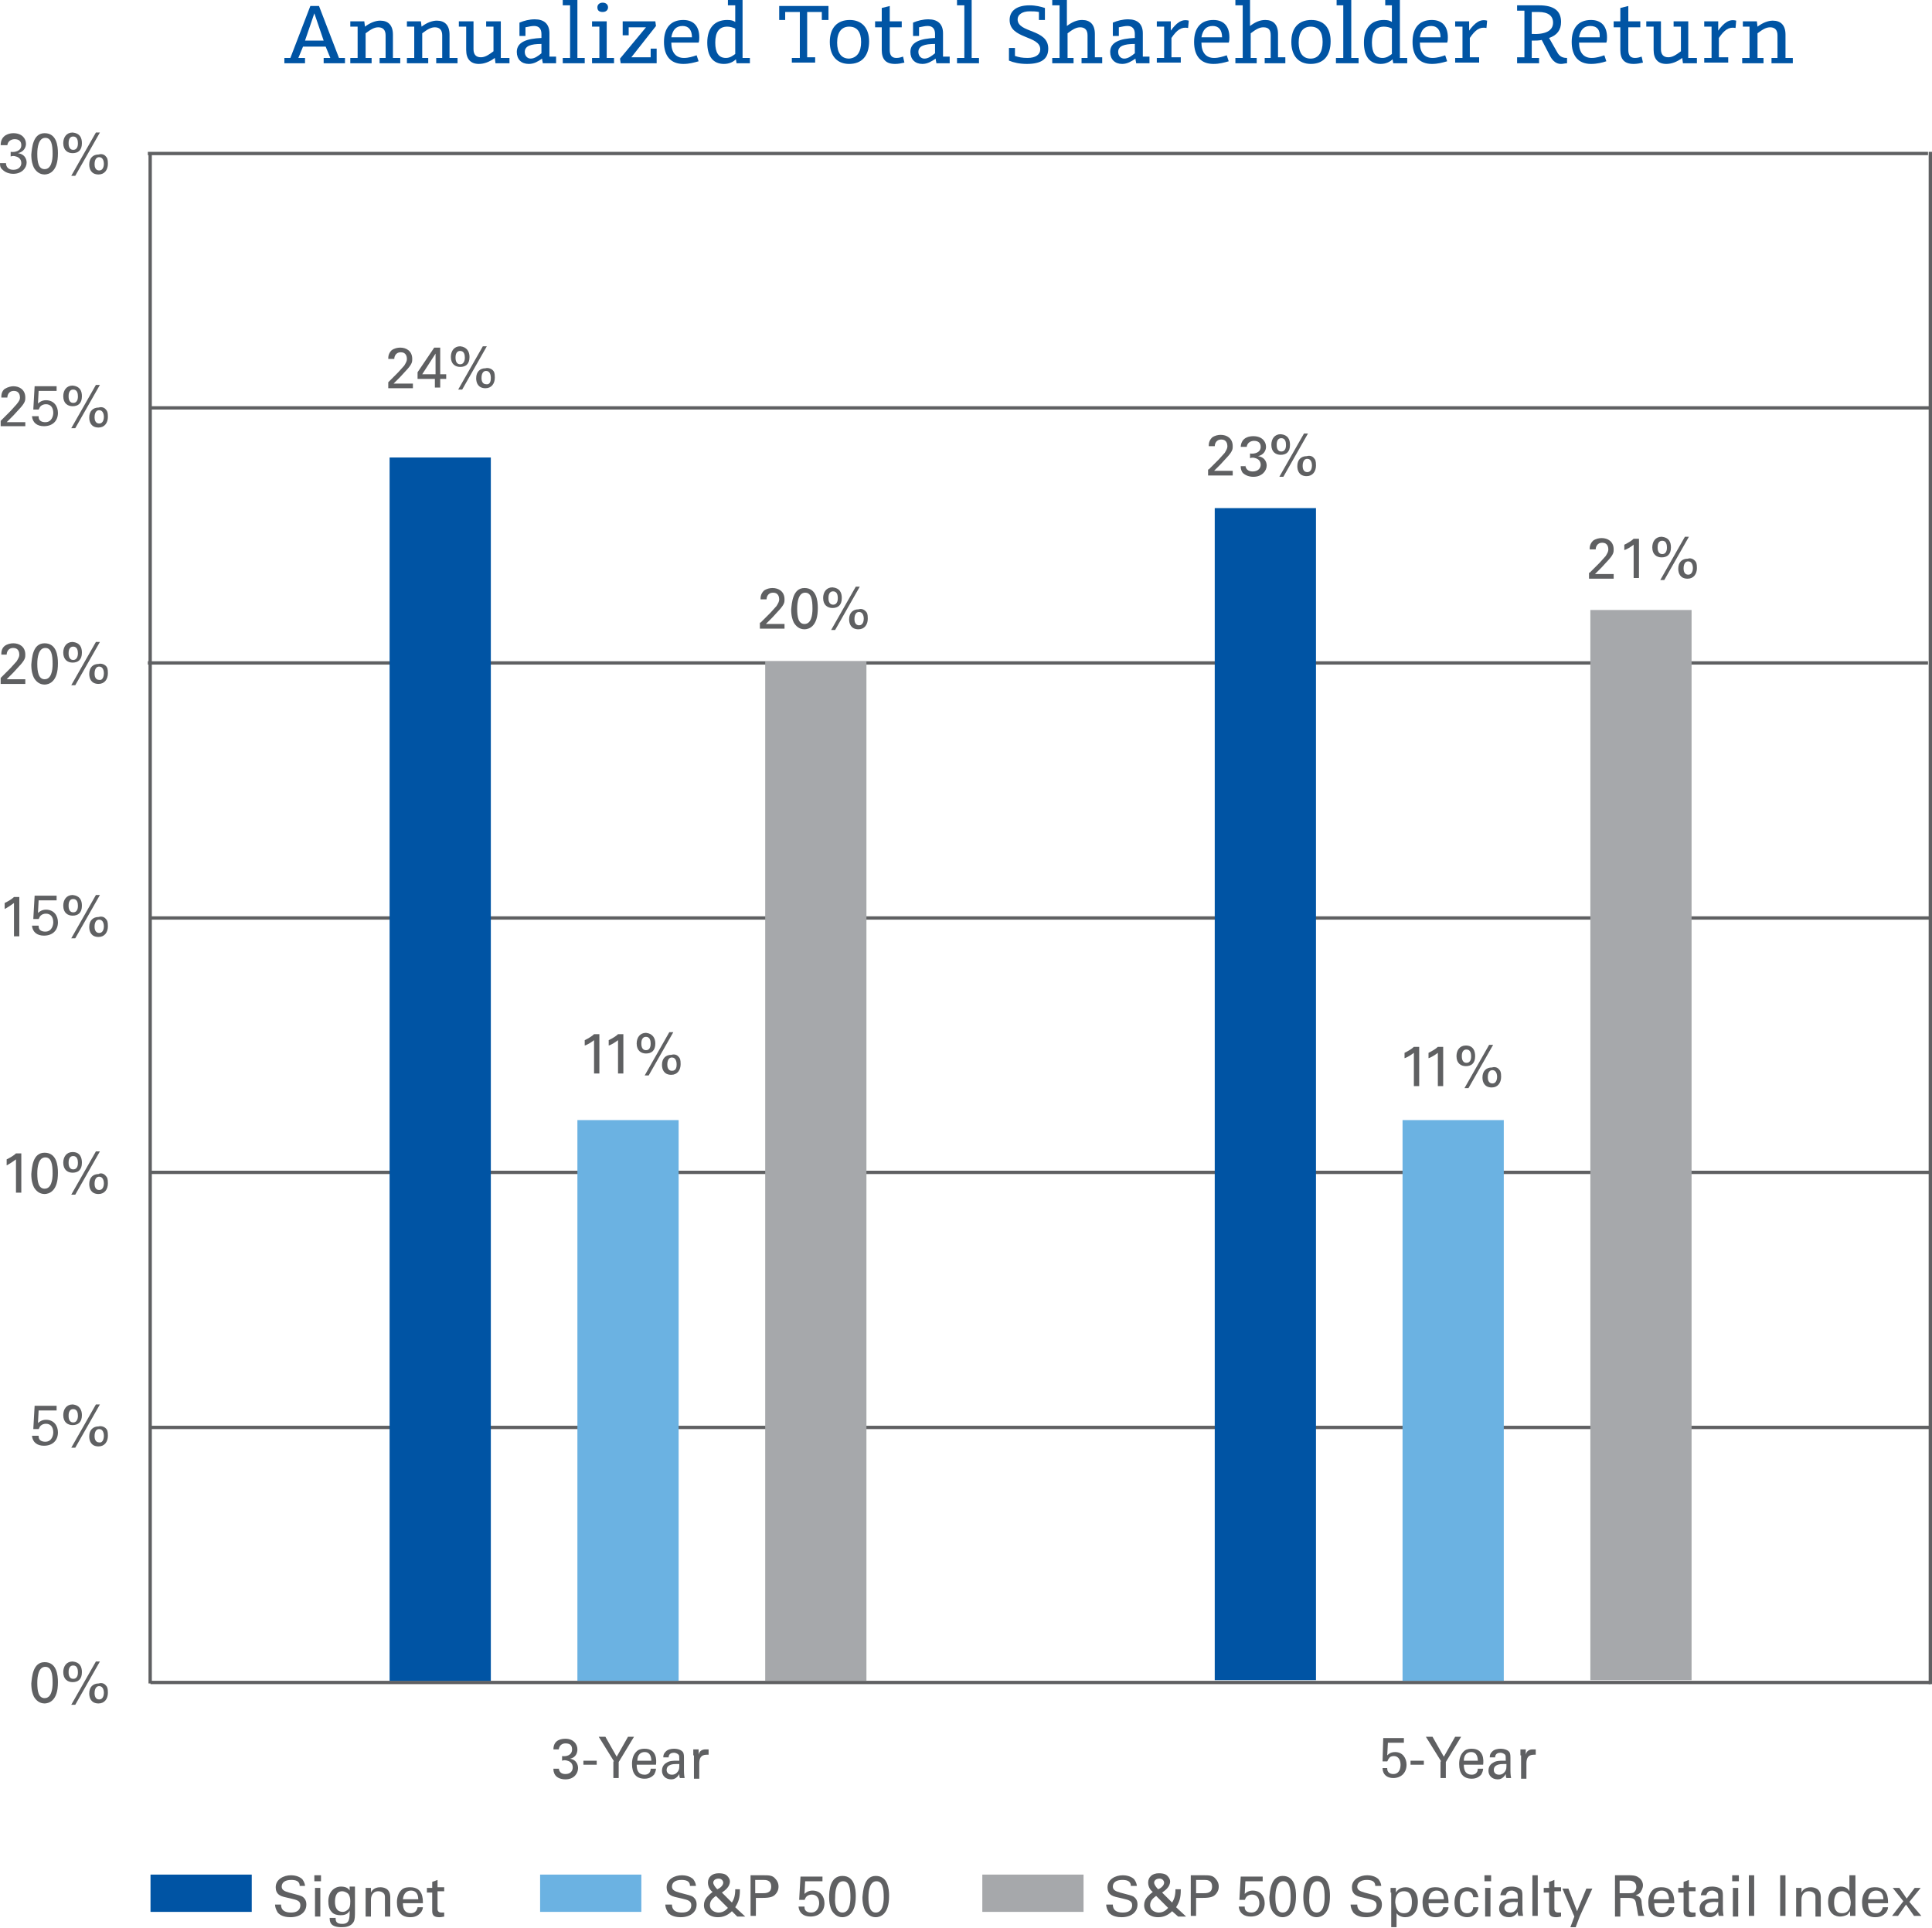 <?xml version="1.0" encoding="utf-8"?>
<!-- Generator: Adobe Illustrator 18.1.1, SVG Export Plug-In . SVG Version: 6.00 Build 0)  -->
<svg version="1.1" id="Layer_1" xmlns="http://www.w3.org/2000/svg" xmlns:xlink="http://www.w3.org/1999/xlink" x="0px" y="0px"
	 width="290.1px" height="289.5px" viewBox="0 0 290.1 289.5" enable-background="new 0 0 290.1 289.5" xml:space="preserve">
<g>
	<g>
	</g>
	<g>
	</g>
	<g>
	</g>
</g>
<g>
	<g>
		<g>
			<g>
				<path fill="#5F6062" d="M6.7,249.6c1.8,0,2,1.9,2,3c0,1.4-0.3,2.2-0.8,2.7c-0.4,0.4-0.9,0.5-1.2,0.5c-0.8,0-1.3-0.5-1.6-1
					c-0.2-0.4-0.4-1-0.4-2C4.8,251.9,4.9,249.6,6.7,249.6z M6.7,255c1,0,1.2-1.3,1.2-2.3c0-1.4-0.2-2.4-1.1-2.4
					c-1,0-1.2,1.4-1.2,2.4C5.6,254,5.8,255,6.7,255z"/>
				<path fill="#5F6062" d="M12.3,251.1c0,1.1-0.6,1.5-1.4,1.5c-0.7,0-1.4-0.4-1.4-1.5c0-0.9,0.5-1.6,1.4-1.6
					C12,249.6,12.3,250.3,12.3,251.1z M11.7,251.1c0-0.4-0.1-1-0.7-1c-0.7,0-0.7,0.8-0.7,1c0,0.2,0,1,0.7,1
					C11.7,252.1,11.7,251.3,11.7,251.1z M10.7,256l3.7-6.5H15l-3.7,6.5H10.7z M15.9,253.1c0.2,0.2,0.3,0.4,0.3,1.1
					c0,0.9-0.5,1.6-1.4,1.6c-1.1,0-1.4-0.8-1.4-1.5c0-1,0.6-1.5,1.4-1.5C15.1,252.7,15.6,252.7,15.9,253.1z M15.6,254.2
					c0-0.3-0.1-1-0.7-1c-0.7,0-0.7,0.9-0.7,1.1c0,0.3,0.1,0.9,0.7,0.9C15.5,255.2,15.6,254.5,15.6,254.2z"/>
			</g>
			<g>
				<path fill="#5F6062" d="M5.8,215.7c0,0.6,0.5,0.8,1,0.8c1,0,1.2-1,1.2-1.4c0-0.8-0.4-1.3-1.1-1.3c-0.3,0-0.6,0.1-0.8,0.3
					c-0.2,0.2-0.2,0.4-0.3,0.5H5l0.2-3.5h3.3v0.7H5.8l-0.1,1.9c0.2-0.2,0.6-0.5,1.2-0.5c1.2,0,1.8,0.9,1.8,1.9c0,1.2-0.8,2-2.1,2
					c-1,0-1.7-0.5-1.8-1.5H5.8z"/>
				<path fill="#5F6062" d="M12.3,212.5c0,1.1-0.6,1.5-1.4,1.5c-0.7,0-1.4-0.4-1.4-1.5c0-0.9,0.5-1.6,1.4-1.6
					C12,211,12.3,211.8,12.3,212.5z M11.7,212.6c0-0.4-0.1-1-0.7-1c-0.7,0-0.7,0.8-0.7,1c0,0.2,0,1,0.7,1
					C11.7,213.6,11.7,212.7,11.7,212.6z M10.7,217.4l3.7-6.5H15l-3.7,6.5H10.7z M15.9,214.5c0.2,0.2,0.3,0.4,0.3,1.1
					c0,0.9-0.5,1.6-1.4,1.6c-1.1,0-1.4-0.8-1.4-1.5c0-1,0.6-1.5,1.4-1.5C15.1,214.1,15.6,214.2,15.9,214.5z M15.6,215.6
					c0-0.3-0.1-1-0.7-1c-0.7,0-0.7,0.9-0.7,1.1c0,0.3,0.1,0.9,0.7,0.9C15.5,216.7,15.6,215.9,15.6,215.6z"/>
			</g>
			<g>
				<path fill="#5F6062" d="M2.4,174.1c-0.4,0.3-1,0.7-1.4,0.9v-0.9c0.6-0.3,1.1-0.6,1.4-0.9h0.8v5.9H2.4V174.1z"/>
				<path fill="#5F6062" d="M6.7,173.1c1.8,0,2,1.9,2,3c0,1.4-0.3,2.2-0.8,2.7c-0.4,0.4-0.9,0.5-1.2,0.5c-0.8,0-1.3-0.5-1.6-1
					c-0.2-0.4-0.4-1-0.4-2C4.8,175.3,4.9,173.1,6.7,173.1z M6.7,178.5c1,0,1.2-1.3,1.2-2.3c0-1.4-0.2-2.4-1.1-2.4
					c-1,0-1.2,1.4-1.2,2.4C5.6,177.5,5.8,178.5,6.7,178.5z"/>
				<path fill="#5F6062" d="M12.3,174.6c0,1.1-0.6,1.5-1.4,1.5c-0.7,0-1.4-0.4-1.4-1.5c0-0.9,0.5-1.6,1.4-1.6
					C12,173,12.3,173.8,12.3,174.6z M11.7,174.6c0-0.4-0.1-1-0.7-1c-0.7,0-0.7,0.8-0.7,1c0,0.2,0,1,0.7,1
					C11.7,175.6,11.7,174.8,11.7,174.6z M10.7,179.4l3.7-6.5H15l-3.7,6.5H10.7z M15.9,176.6c0.2,0.2,0.3,0.4,0.3,1.1
					c0,0.9-0.5,1.6-1.4,1.6c-1.1,0-1.4-0.8-1.4-1.5c0-1,0.6-1.5,1.4-1.5C15.1,176.1,15.6,176.2,15.9,176.6z M15.6,177.7
					c0-0.3-0.1-1-0.7-1c-0.7,0-0.7,0.9-0.7,1.1c0,0.3,0.1,0.9,0.7,0.9C15.5,178.7,15.6,178,15.6,177.7z"/>
			</g>
			<g>
				<path fill="#5F6062" d="M2.1,135.6c-0.4,0.3-1,0.7-1.4,0.9v-0.9c0.6-0.3,1.1-0.6,1.4-0.9h0.8v5.9H2.1V135.6z"/>
				<path fill="#5F6062" d="M5.8,139.1c0,0.6,0.5,0.8,1,0.8c1,0,1.2-1,1.2-1.4c0-0.8-0.4-1.3-1.1-1.3c-0.3,0-0.6,0.1-0.8,0.3
					c-0.2,0.2-0.2,0.4-0.3,0.5H5l0.2-3.5h3.3v0.7H5.8l-0.1,1.9c0.2-0.2,0.6-0.5,1.2-0.5c1.2,0,1.8,0.9,1.8,1.9c0,1.2-0.8,2-2.1,2
					c-1,0-1.7-0.5-1.8-1.5H5.8z"/>
				<path fill="#5F6062" d="M12.3,136c0,1.1-0.6,1.5-1.4,1.5c-0.7,0-1.4-0.4-1.4-1.5c0-0.9,0.5-1.6,1.4-1.6
					C12,134.5,12.3,135.2,12.3,136z M11.7,136c0-0.4-0.1-1-0.7-1c-0.7,0-0.7,0.8-0.7,1c0,0.2,0,1,0.7,1
					C11.7,137,11.7,136.2,11.7,136z M10.7,140.9l3.7-6.5H15l-3.7,6.5H10.7z M15.9,138c0.2,0.2,0.3,0.4,0.3,1.1
					c0,0.9-0.5,1.6-1.4,1.6c-1.1,0-1.4-0.8-1.4-1.5c0-1,0.6-1.5,1.4-1.5C15.1,137.6,15.6,137.6,15.9,138z M15.6,139.1
					c0-0.3-0.1-1-0.7-1c-0.7,0-0.7,0.9-0.7,1.1c0,0.3,0.1,0.9,0.7,0.9C15.5,140.1,15.6,139.4,15.6,139.1z"/>
			</g>
			<g>
				<path fill="#5F6062" d="M0.1,101.8l1.5-1.5c0.3-0.3,0.6-0.7,0.9-1c0.3-0.5,0.4-0.7,0.4-1c0-0.3-0.1-1-0.9-1c-0.9,0-1,0.8-1,1
					H0.2c0-0.3,0-0.9,0.5-1.3c0.4-0.3,0.9-0.4,1.3-0.4c0.9,0,1.8,0.5,1.8,1.7c0,0.4,0,0.7-0.7,1.5c-0.2,0.2-0.9,1-1.1,1.2l-1,1h2.8
					v0.7H0.1V101.8z"/>
				<path fill="#5F6062" d="M6.7,96.6c1.8,0,2,1.9,2,3c0,1.4-0.3,2.2-0.8,2.7c-0.4,0.4-0.9,0.5-1.2,0.5c-0.8,0-1.3-0.5-1.6-1
					c-0.2-0.4-0.4-1-0.4-2C4.8,98.8,4.9,96.6,6.7,96.6z M6.7,102c1,0,1.2-1.3,1.2-2.3c0-1.4-0.2-2.4-1.1-2.4c-1,0-1.2,1.4-1.2,2.4
					C5.6,100.9,5.8,102,6.7,102z"/>
				<path fill="#5F6062" d="M12.3,98c0,1.1-0.6,1.5-1.4,1.5c-0.7,0-1.4-0.4-1.4-1.5c0-0.9,0.5-1.6,1.4-1.6
					C12,96.5,12.3,97.2,12.3,98z M11.7,98.1c0-0.4-0.1-1-0.7-1c-0.7,0-0.7,0.8-0.7,1c0,0.2,0,1,0.7,1C11.7,99.1,11.7,98.2,11.7,98.1
					z M10.7,102.9l3.7-6.5H15l-3.7,6.5H10.7z M15.9,100c0.2,0.2,0.3,0.4,0.3,1.1c0,0.9-0.5,1.6-1.4,1.6c-1.1,0-1.4-0.8-1.4-1.5
					c0-1,0.6-1.5,1.4-1.5C15.1,99.6,15.6,99.7,15.9,100z M15.6,101.1c0-0.3-0.1-1-0.7-1c-0.7,0-0.7,0.9-0.7,1.1
					c0,0.3,0.1,0.9,0.7,0.9C15.5,102.2,15.6,101.4,15.6,101.1z"/>
			</g>
			<g>
				<path fill="#5F6062" d="M0.1,63.2l1.5-1.5c0.3-0.3,0.6-0.7,0.9-1C2.9,60.2,3,60,3,59.7c0-0.3-0.1-1-0.9-1c-0.9,0-1,0.8-1,1H0.2
					c0-0.3,0-0.9,0.5-1.3C1.2,58.1,1.7,58,2,58c0.9,0,1.8,0.5,1.8,1.7c0,0.4,0,0.7-0.7,1.5c-0.2,0.2-0.9,1-1.1,1.2l-1,1h2.8V64H0.1
					V63.2z"/>
				<path fill="#5F6062" d="M5.8,62.6c0,0.6,0.5,0.8,1,0.8c1,0,1.2-1,1.2-1.4c0-0.8-0.4-1.3-1.1-1.3c-0.3,0-0.6,0.1-0.8,0.3
					c-0.2,0.2-0.2,0.4-0.3,0.5H5l0.2-3.5h3.3v0.7H5.8l-0.1,1.9c0.2-0.2,0.6-0.5,1.2-0.5c1.2,0,1.8,0.9,1.8,1.9c0,1.2-0.8,2-2.1,2
					c-1,0-1.7-0.5-1.8-1.5H5.8z"/>
				<path fill="#5F6062" d="M12.3,59.5c0,1.1-0.6,1.5-1.4,1.5c-0.7,0-1.4-0.4-1.4-1.5c0-0.9,0.5-1.6,1.4-1.6
					C12,58,12.3,58.7,12.3,59.5z M11.7,59.5c0-0.4-0.1-1-0.7-1c-0.7,0-0.7,0.8-0.7,1c0,0.2,0,1,0.7,1C11.7,60.5,11.7,59.7,11.7,59.5
					z M10.7,64.3l3.7-6.5H15l-3.7,6.5H10.7z M15.9,61.5c0.2,0.2,0.3,0.4,0.3,1.1c0,0.9-0.5,1.6-1.4,1.6c-1.1,0-1.4-0.8-1.4-1.5
					c0-1,0.6-1.5,1.4-1.5C15.1,61.1,15.6,61.1,15.9,61.5z M15.6,62.6c0-0.3-0.1-1-0.7-1c-0.7,0-0.7,0.9-0.7,1.1
					c0,0.3,0.1,0.9,0.7,0.9C15.5,63.6,15.6,62.9,15.6,62.6z"/>
			</g>
			<g>
				<path fill="#5F6062" d="M0.9,24.5c0,0.6,0.4,1,1.1,1c0.8,0,1.2-0.5,1.2-1c0-0.6-0.4-0.9-0.8-1c-0.3-0.1-0.5-0.1-0.8,0v-0.7
					c0.6,0.1,1.6-0.1,1.6-1c0-0.7-0.5-0.9-1-0.9c-0.4,0-1,0.2-1.1,0.9H0.1C0.1,20.2,1.5,20,2,20c1.3,0,1.9,0.8,1.9,1.6
					c0,0.5-0.3,1.2-1.2,1.4C4,23.2,4,24.3,4,24.4c0,0.8-0.7,1.7-2,1.7c-0.6,0-1.2-0.2-1.6-0.6C0,25.2,0,24.8,0,24.5H0.9z"/>
				<path fill="#5F6062" d="M6.7,20c1.8,0,2,1.9,2,3c0,1.4-0.3,2.2-0.8,2.7c-0.4,0.4-0.9,0.5-1.2,0.5c-0.8,0-1.3-0.5-1.6-1
					c-0.2-0.4-0.4-1-0.4-2C4.8,22.3,4.9,20,6.7,20z M6.7,25.4c1,0,1.2-1.3,1.2-2.3c0-1.4-0.2-2.4-1.1-2.4c-1,0-1.2,1.4-1.2,2.4
					C5.6,24.4,5.8,25.4,6.7,25.4z"/>
				<path fill="#5F6062" d="M12.3,21.5c0,1.1-0.6,1.5-1.4,1.5c-0.7,0-1.4-0.4-1.4-1.5c0-0.9,0.5-1.6,1.4-1.6
					C12,20,12.3,20.7,12.3,21.5z M11.7,21.5c0-0.4-0.1-1-0.7-1c-0.7,0-0.7,0.8-0.7,1c0,0.2,0,1,0.7,1C11.7,22.5,11.7,21.7,11.7,21.5
					z M10.7,26.4l3.7-6.5H15l-3.7,6.5H10.7z M15.9,23.5c0.2,0.2,0.3,0.4,0.3,1.1c0,0.9-0.5,1.6-1.4,1.6c-1.1,0-1.4-0.8-1.4-1.5
					c0-1,0.6-1.5,1.4-1.5C15.1,23.1,15.6,23.1,15.9,23.5z M15.6,24.6c0-0.3-0.1-1-0.7-1c-0.7,0-0.7,0.9-0.7,1.1
					c0,0.3,0.1,0.9,0.7,0.9C15.5,25.6,15.6,24.9,15.6,24.6z"/>
			</g>
		</g>
		<rect x="22.3" y="23.2" fill="#5F6062" width="0.5" height="229.6"/>
		<g>
			<g>
				<rect x="22.6" y="252.4" fill="#5F6062" width="267.3" height="0.5"/>
				<rect x="22.6" y="214.1" fill="#5F6062" width="267.3" height="0.5"/>
				<rect x="22.4" y="175.8" fill="#5F6062" width="267.3" height="0.5"/>
				<rect x="22.6" y="137.6" fill="#5F6062" width="267.3" height="0.5"/>
				<rect x="22.2" y="99.3" fill="#5F6062" width="267.3" height="0.5"/>
				<rect x="22.6" y="61" fill="#5F6062" width="267.3" height="0.5"/>
				<rect x="22.2" y="22.8" fill="#5F6062" width="267.3" height="0.5"/>
			</g>
			<g>
			</g>
		</g>
	</g>
	<g>
		<g>
			<g>
				<rect x="114.9" y="99.3" fill="#A6A8AB" width="15.2" height="153.1"/>
				<rect x="238.8" y="91.6" fill="#A6A8AB" width="15.2" height="160.7"/>
			</g>
		</g>
		<g>
			<g>
				<rect x="86.7" y="168.2" fill="#6BB2E2" width="15.2" height="84.2"/>
				<rect x="210.6" y="168.2" fill="#6BB2E2" width="15.2" height="84.2"/>
			</g>
		</g>
		<g>
			<g>
				<rect x="58.5" y="68.7" fill-rule="evenodd" clip-rule="evenodd" fill="#0054A4" width="15.2" height="183.7"/>
				<rect x="182.4" y="76.3" fill-rule="evenodd" clip-rule="evenodd" fill="#0054A4" width="15.2" height="176"/>
			</g>
		</g>
	</g>
	<rect x="289.6" y="22.8" fill="#5F6062" width="0.5" height="230.1"/>
	<g>
		<path fill="#0054A4" d="M51.8,9.5h-3.2V8.7h1l-0.7-1.7h-3.4l-0.7,1.7h1v0.8h-3.1V8.7h0.9l3-7.8h1.3l3,7.8h0.9V9.5z M48.6,6.1
			l-1.4-4.1l-1.4,4.1H48.6z"/>
		<path fill="#0054A4" d="M60.1,8.7v0.8H57V8.7h0.9V5.3c0-0.8-0.4-1.2-1.1-1.2c-0.6,0-1.1,0.3-1.9,0.9v3.7h0.9v0.8h-3.2V8.7h1.1V4
			h-1.1V3.2h2.1l0.1,0.8c0.8-0.6,1.6-0.9,2.3-0.9c1.2,0,1.9,0.7,1.9,2.1v3.5H60.1L60.1,8.7z"/>
		<path fill="#0054A4" d="M68.7,8.7v0.8h-3.2V8.7h0.9V5.3c0-0.8-0.4-1.2-1.1-1.2c-0.6,0-1.1,0.3-1.9,0.9v3.7h0.9v0.8h-3.2V8.7h1.1V4
			h-1.1V3.2h2.1l0.1,0.8c0.8-0.6,1.6-0.9,2.3-0.9c1.2,0,1.9,0.7,1.9,2.1v3.5H68.7L68.7,8.7z"/>
		<path fill="#0054A4" d="M76.5,8.7v0.8h-2.1l-0.1-0.8c-0.8,0.6-1.6,0.9-2.4,0.9c-1.2,0-1.9-0.7-1.9-2.1V4h-1.1V3.2h2.2v4.2
			c0,0.8,0.4,1.2,1.1,1.2c0.6,0,1.1-0.3,1.9-0.9V4h-1.1V3.2h2.2v5.5H76.5L76.5,8.7z"/>
		<path fill="#0054A4" d="M83.5,9.5h-2c0-0.2-0.1-0.4-0.1-0.7c-0.6,0.4-1.2,0.8-2,0.8c-1.1,0-1.8-0.7-1.8-1.8c0-1.5,1.5-2,3.7-2.1
			V5.1c0-0.8-0.4-1.2-1.1-1.2c-0.4,0-0.8,0.1-1.3,0.2v1.3H78v-2h0c0.7-0.3,1.5-0.5,2.3-0.5c1.4,0,2.2,0.7,2.2,2.1v2.5
			c0,0.4,0,0.7,0,1h1V9.5z M81.3,6.6c-1.6,0-2.5,0.3-2.5,1.2c0,0.6,0.4,1,0.9,1c0.6,0,1.1-0.4,1.6-0.8L81.3,6.6L81.3,6.6z"/>
		<path fill="#0054A4" d="M87.8,9.5h-3.3V8.7h1.1V0.8h-1.1V0h2.2v8.7h1.1V9.5z"/>
		<path fill="#0054A4" d="M92.2,9.5h-3.3V8.7H90V4h-1.1V3.2h2.2v5.5h1.1V9.5z M89.7,1.1c0-0.4,0.3-0.7,0.8-0.7s0.8,0.3,0.8,0.7
			s-0.3,0.7-0.8,0.7S89.7,1.6,89.7,1.1z"/>
		<path fill="#0054A4" d="M98.5,9.5h-5.3l-0.1-0.7L97,4.1h-2.6v1.2h-0.9V3.2h4.9l0.1,0.7l-3.7,4.7h2.9V7.3h0.9V9.5z"/>
		<path fill="#0054A4" d="M102.6,9.6c-1.9,0-2.9-1.2-2.9-3.3c0-2.1,1-3.3,2.9-3.3c1.6,0,2.4,1,2.4,2.6c0,0.3,0,0.5-0.1,0.8h-4.1
			c0,1.5,0.7,2.3,1.9,2.3c0.7,0,1.3-0.2,1.9-0.4l0.3,0.9C104.2,9.4,103.5,9.6,102.6,9.6z M102.5,3.9c-1,0-1.5,0.6-1.7,1.7h3.1
			C103.9,4.5,103.4,3.9,102.5,3.9z"/>
		<path fill="#0054A4" d="M112.6,9.5h-2l-0.1-0.6c-0.4,0.4-1,0.7-1.8,0.7c-1.6,0-2.5-1.1-2.5-3.2c0-2.2,1.1-3.4,3-3.4
			c0.6,0,0.9,0.1,1.2,0.3V0.8h-1.1V0h2.2v8.7h1.1V9.5z M109.2,4c-1.2,0-1.8,0.8-1.8,2.4c0,1.5,0.5,2.3,1.6,2.3c0.6,0,1-0.3,1.4-0.6
			V4.3C110,4.1,109.6,4,109.2,4z"/>
		<path fill="#0054A4" d="M124.3,3h-0.9V1.8h-2.2v6.8h1.2v0.8h-3.5V8.7h1.2V1.8h-2.2V3h-0.9V0.9h7.4V3z"/>
		<path fill="#0054A4" d="M130.5,6.2c0,2.2-1.1,3.4-3,3.4c-1.8,0-2.9-1.2-2.9-3.3c0-2.1,1.1-3.3,3-3.3C129.4,3,130.5,4.2,130.5,6.2z
			 M129.3,6.3c0-1.5-0.6-2.3-1.8-2.3c-1.1,0-1.8,0.8-1.8,2.4c0,1.5,0.6,2.4,1.8,2.4C128.7,8.7,129.3,7.8,129.3,6.3z"/>
		<path fill="#0054A4" d="M134.4,9.6c-1.4,0-2-0.7-2-2.1V4.1h-1V3.2h1v-2l1.2-0.3v2.3h1.8v0.9h-1.8v3.4c0,0.8,0.3,1.2,1,1.2
			c0.4,0,0.7-0.1,1-0.2l0.2,0.9C135.4,9.5,134.9,9.6,134.4,9.6z"/>
		<path fill="#0054A4" d="M142.6,9.5h-2c0-0.2-0.1-0.4-0.1-0.7c-0.6,0.4-1.2,0.8-2,0.8c-1.1,0-1.8-0.7-1.8-1.8c0-1.5,1.5-2,3.7-2.1
			V5.1c0-0.8-0.4-1.2-1.1-1.2c-0.4,0-0.8,0.1-1.3,0.2v1.3h-0.9v-2h0c0.7-0.3,1.5-0.5,2.3-0.5c1.4,0,2.2,0.7,2.2,2.1v2.5
			c0,0.4,0,0.7,0,1h1V9.5z M140.4,6.6c-1.6,0-2.5,0.3-2.5,1.2c0,0.6,0.4,1,0.9,1c0.6,0,1.1-0.4,1.6-0.8L140.4,6.6L140.4,6.6z"/>
		<path fill="#0054A4" d="M147,9.5h-3.3V8.7h1.1V0.8h-1.1V0h2.2v8.7h1.1V9.5z"/>
		<path fill="#0054A4" d="M154.6,1.7c-1.1,0-1.8,0.5-1.8,1.2c0,2.1,4.6,1.4,4.6,4.4c0,1.6-1.1,2.3-3.2,2.3c-1.1,0-2-0.2-2.7-0.5V7.2
			h0.9v1.2c0.6,0.2,1.1,0.3,1.9,0.3c1.2,0,1.9-0.5,1.9-1.3c0-2.1-4.6-1.5-4.6-4.4c0-1.4,1.1-2.2,3-2.2c0.9,0,1.7,0.2,2.3,0.4V3h-0.9
			V1.8C155.5,1.7,155.1,1.7,154.6,1.7z"/>
		<path fill="#0054A4" d="M165.6,9.5h-3.2V8.7h0.9V5.3c0-0.8-0.4-1.2-1.1-1.2c-0.6,0-1.1,0.3-1.9,0.9v3.7h0.9v0.8h-3.2V8.7h1.1V0.8
			h-1.1V0h2.2v3.9c0.8-0.6,1.5-0.9,2.3-0.9c1.2,0,1.9,0.7,1.9,2.1v3.5h1.1V9.5z"/>
		<path fill="#0054A4" d="M172.6,9.5h-2c0-0.2-0.1-0.4-0.1-0.7c-0.6,0.4-1.2,0.8-2,0.8c-1.1,0-1.8-0.7-1.8-1.8c0-1.5,1.5-2,3.7-2.1
			V5.1c0-0.8-0.4-1.2-1.1-1.2c-0.4,0-0.8,0.1-1.3,0.2v1.3h-0.9v-2h0c0.7-0.3,1.5-0.5,2.3-0.5c1.4,0,2.2,0.7,2.2,2.1v2.5
			c0,0.4,0,0.7,0,1h1V9.5z M170.4,6.6c-1.6,0-2.5,0.3-2.5,1.2c0,0.6,0.4,1,0.9,1c0.6,0,1.1-0.4,1.6-0.8L170.4,6.6L170.4,6.6z"/>
		<path fill="#0054A4" d="M175.8,4.6c0.8-1.1,1.6-1.8,2.7-1.5l-0.1,1.1c-1-0.2-1.7,0.3-2.5,1.5v2.9h1.4v0.8h-3.6V8.7h1.1V4h-1.1V3.2
			h2.1V4.6L175.8,4.6z"/>
		<path fill="#0054A4" d="M182.2,9.6c-1.9,0-2.9-1.2-2.9-3.3c0-2.1,1-3.3,2.9-3.3c1.6,0,2.4,1,2.4,2.6c0,0.3,0,0.5-0.1,0.8h-4.1
			c0,1.5,0.7,2.3,1.9,2.3c0.7,0,1.3-0.2,1.9-0.4l0.3,0.9C183.8,9.4,183.1,9.6,182.2,9.6z M182.1,3.9c-1,0-1.5,0.6-1.7,1.7h3.1
			C183.5,4.5,183,3.9,182.1,3.9z"/>
		<path fill="#0054A4" d="M193.1,9.5h-3.2V8.7h0.9V5.3c0-0.8-0.3-1.2-1.1-1.2c-0.6,0-1.1,0.3-1.9,0.9v3.7h0.9v0.8h-3.2V8.7h1.1V0.8
			h-1.1V0h2.2v3.9c0.8-0.6,1.5-0.9,2.3-0.9c1.2,0,1.9,0.7,1.9,2.1v3.5h1.1V9.5z"/>
		<path fill="#0054A4" d="M199.8,6.2c0,2.2-1.1,3.4-3,3.4c-1.8,0-2.9-1.2-2.9-3.3c0-2.1,1.1-3.3,3-3.3C198.8,3,199.8,4.2,199.8,6.2z
			 M198.6,6.3c0-1.5-0.6-2.3-1.8-2.3c-1.1,0-1.8,0.8-1.8,2.4c0,1.5,0.6,2.4,1.8,2.4S198.6,7.8,198.6,6.3z"/>
		<path fill="#0054A4" d="M203.9,9.5h-3.3V8.7h1.1V0.8h-1V0h2.2v8.7h1.1V9.5z"/>
		<path fill="#0054A4" d="M211.2,9.5h-2l-0.1-0.6c-0.4,0.4-1,0.7-1.8,0.7c-1.6,0-2.5-1.1-2.5-3.2c0-2.2,1.1-3.4,3-3.4
			c0.6,0,0.9,0.1,1.2,0.3V0.8H208V0h2.2v8.7h1.1V9.5z M207.8,4c-1.2,0-1.8,0.8-1.8,2.4c0,1.5,0.5,2.3,1.6,2.3c0.6,0,1-0.3,1.4-0.6
			V4.3C208.7,4.1,208.2,4,207.8,4z"/>
		<path fill="#0054A4" d="M215,9.6c-1.9,0-2.9-1.2-2.9-3.3c0-2.1,1-3.3,2.9-3.3c1.6,0,2.4,1,2.4,2.6c0,0.3,0,0.5-0.1,0.8h-4.1
			c0,1.5,0.7,2.3,1.9,2.3c0.7,0,1.3-0.2,1.9-0.4l0.3,0.9C216.6,9.4,215.9,9.6,215,9.6z M214.9,3.9c-1,0-1.5,0.6-1.7,1.7h3.1
			C216.3,4.5,215.8,3.9,214.9,3.9z"/>
		<path fill="#0054A4" d="M220.6,4.6c0.8-1.1,1.6-1.8,2.7-1.5l-0.1,1.1c-1-0.2-1.7,0.3-2.5,1.5v2.9h1.4v0.8h-3.6V8.7h1.1V4h-1.1V3.2
			h2.1V4.6L220.6,4.6z"/>
		<path fill="#0054A4" d="M233.8,7.8c0.4,0.8,1,0.9,1.5,0.9v0.8c-0.3,0-0.6,0.1-0.9,0.1c-0.7,0-1.2-0.4-1.6-1.1L231.5,6
			c-0.4,0.1-1,0.1-1.5,0.1v2.6h1.1v0.8h-3.3V8.6h1.1v-7h-1.1V0.8h3.3c2.2,0,3.3,0.8,3.3,2.5c0,1.2-0.6,2-1.8,2.4L233.8,7.8
			L233.8,7.8z M233.2,3.4c0-1-0.7-1.6-2.2-1.6h-1v3.3C232.1,5.2,233.2,4.6,233.2,3.4z"/>
		<path fill="#0054A4" d="M238.9,9.6c-1.9,0-2.9-1.2-2.9-3.3c0-2.1,1-3.3,2.9-3.3c1.6,0,2.4,1,2.4,2.6c0,0.3,0,0.5-0.1,0.8h-4.1
			c0,1.5,0.7,2.3,1.9,2.3c0.7,0,1.3-0.2,1.9-0.4l0.3,0.9C240.6,9.4,239.8,9.6,238.9,9.6z M238.8,3.9c-1,0-1.5,0.6-1.7,1.7h3.1
			C240.3,4.5,239.8,3.9,238.8,3.9z"/>
		<path fill="#0054A4" d="M245.3,9.6c-1.4,0-2-0.7-2-2.1V4.1h-1V3.2h1v-2l1.2-0.3v2.3h1.8v0.9h-1.8v3.4c0,0.8,0.3,1.2,1,1.2
			c0.4,0,0.7-0.1,1-0.2l0.2,0.9C246.3,9.5,245.8,9.6,245.3,9.6z"/>
		<path fill="#0054A4" d="M254.8,8.7v0.8h-2.1l-0.1-0.8c-0.8,0.6-1.6,0.9-2.4,0.9c-1.2,0-1.9-0.7-1.9-2.1V4h-1.1V3.2h2.2v4.2
			c0,0.8,0.4,1.2,1.1,1.2c0.6,0,1.1-0.3,1.9-0.9V4h-1.1V3.2h2.2v5.5H254.8L254.8,8.7z"/>
		<path fill="#0054A4" d="M258,4.6c0.8-1.1,1.6-1.8,2.7-1.5l-0.1,1.1c-1-0.2-1.7,0.3-2.5,1.5v2.9h1.4v0.8h-3.6V8.7h1.1V4h-1.1V3.2
			h2.1V4.6L258,4.6z"/>
		<path fill="#0054A4" d="M269.2,8.7v0.8H266V8.7h0.9V5.3c0-0.8-0.4-1.2-1.1-1.2c-0.6,0-1.1,0.3-1.9,0.9v3.7h0.9v0.8h-3.2V8.7h1.1V4
			h-1V3.2h2.1l0.1,0.8c0.8-0.6,1.6-0.9,2.3-0.9c1.2,0,1.9,0.7,1.9,2.1v3.5H269.2L269.2,8.7z"/>
	</g>
	<g>
		<path fill="#5F6062" d="M83.9,265.4c0,0.6,0.3,1,1,1c0.8,0,1.1-0.5,1.1-1c0-0.6-0.4-0.9-0.8-1c-0.3-0.1-0.5-0.1-0.8,0v-0.7
			c0.6,0.1,1.5-0.1,1.5-1c0-0.7-0.4-0.9-1-0.9c-0.4,0-0.9,0.2-1,0.9h-0.8c0-1.5,1.3-1.6,1.8-1.6c1.2,0,1.8,0.8,1.8,1.6
			c0,0.5-0.2,1.2-1.1,1.4c1.2,0.2,1.2,1.3,1.2,1.4c0,0.8-0.6,1.7-1.9,1.7c-0.6,0-1.2-0.2-1.5-0.6c-0.3-0.4-0.3-0.8-0.3-1H83.9z"/>
		<path fill="#5F6062" d="M87.6,264.4h2v0.6h-2V264.4z"/>
		<path fill="#5F6062" d="M92.2,264.5l-2.3-3.7h1l1.7,3l1.7-3h0.9l-2.3,3.8v2.4h-0.8V264.5z"/>
		<path fill="#5F6062" d="M95.6,265c0,0.9,0.3,1.5,1.2,1.5c0.5,0,0.9-0.3,0.9-0.9h0.8c0,0.2-0.1,0.6-0.3,0.9
			c-0.2,0.2-0.6,0.6-1.4,0.6c-1.3,0-1.9-0.8-1.9-2.2c0-0.8,0.2-1.5,0.8-2c0.4-0.3,0.9-0.3,1.1-0.3c1.8,0,1.8,1.7,1.7,2.4H95.6z
			 M97.8,264.4c0-0.4-0.1-1.3-1-1.3c-0.5,0-1.1,0.3-1.1,1.3H97.8z"/>
		<path fill="#5F6062" d="M102.1,267c-0.1-0.2-0.1-0.4-0.1-0.6c-0.4,0.7-0.9,0.8-1.2,0.8c-0.9,0-1.4-0.6-1.4-1.3
			c0-0.3,0.1-0.9,0.7-1.2c0.4-0.3,1.1-0.3,1.4-0.3c0.2,0,0.3,0,0.5,0c0-0.5,0-0.8-0.1-0.9c-0.2-0.2-0.5-0.3-0.7-0.3
			c-0.8,0-0.8,0.6-0.8,0.7h-0.8c0-0.2,0-0.5,0.3-0.8c0.3-0.4,0.9-0.5,1.3-0.5c0.6,0,1.2,0.2,1.4,0.6c0.1,0.3,0.1,0.5,0.1,0.7l0,2
			c0,0.1,0,0.6,0.1,1.1H102.1z M101.5,264.9c-0.3,0-1.4,0-1.4,0.9c0,0.3,0.2,0.7,0.8,0.7c0.4,0,0.7-0.2,0.9-0.5
			c0.2-0.3,0.2-0.5,0.2-1.1C101.8,264.9,101.7,264.9,101.5,264.9z"/>
		<path fill="#5F6062" d="M104.1,263.6c0-0.3,0-0.6,0-0.9h0.8l0,0.8c0.1-0.6,0.6-0.8,1-0.8c0.2,0,0.4,0,0.5,0v0.8c0,0-0.1,0-0.1,0
			s-0.1,0-0.2,0c-0.9,0-1.1,0.6-1.1,1.3v2.3h-0.8V263.6z"/>
		<path fill="#5F6062" d="M208.3,265.6c0,0.6,0.5,0.8,0.9,0.8c1,0,1.1-1,1.1-1.4c0-0.8-0.4-1.3-1-1.3c-0.3,0-0.6,0.1-0.7,0.3
			c-0.2,0.2-0.2,0.4-0.3,0.5h-0.7l0.1-3.5h3.1v0.7h-2.4l-0.1,1.9c0.2-0.2,0.5-0.5,1.2-0.5c1.1,0,1.7,0.9,1.7,1.9c0,1.2-0.8,2-2,2
			c-0.9,0-1.6-0.5-1.6-1.5H208.3z"/>
		<path fill="#5F6062" d="M211.8,264.4h2v0.6h-2V264.4z"/>
		<path fill="#5F6062" d="M216.4,264.5l-2.3-3.7h1l1.7,3l1.7-3h0.9l-2.3,3.8v2.4h-0.8V264.5z"/>
		<path fill="#5F6062" d="M219.8,265c0,0.9,0.3,1.5,1.2,1.5c0.5,0,0.9-0.3,0.9-0.9h0.8c0,0.2-0.1,0.6-0.3,0.9
			c-0.2,0.2-0.6,0.6-1.4,0.6c-1.3,0-1.9-0.8-1.9-2.2c0-0.8,0.2-1.5,0.8-2c0.4-0.3,0.9-0.3,1.1-0.3c1.8,0,1.8,1.7,1.7,2.4H219.8z
			 M221.9,264.4c0-0.4-0.1-1.3-1-1.3c-0.5,0-1.1,0.3-1.1,1.3H221.9z"/>
		<path fill="#5F6062" d="M226.2,267c-0.1-0.2-0.1-0.4-0.1-0.6c-0.4,0.7-0.9,0.8-1.2,0.8c-0.9,0-1.4-0.6-1.4-1.3
			c0-0.3,0.1-0.9,0.7-1.2c0.4-0.3,1.1-0.3,1.4-0.3c0.2,0,0.3,0,0.5,0c0-0.5,0-0.8-0.1-0.9c-0.2-0.2-0.5-0.3-0.7-0.3
			c-0.8,0-0.8,0.6-0.8,0.7h-0.8c0-0.2,0-0.5,0.3-0.8c0.3-0.4,0.9-0.5,1.3-0.5c0.6,0,1.2,0.2,1.4,0.6c0.1,0.3,0.1,0.5,0.1,0.7l0,2
			c0,0.1,0,0.6,0.1,1.1H226.2z M225.7,264.9c-0.3,0-1.4,0-1.4,0.9c0,0.3,0.2,0.7,0.8,0.7c0.4,0,0.7-0.2,0.9-0.5
			c0.2-0.3,0.2-0.5,0.2-1.1C226,264.9,225.9,264.9,225.7,264.9z"/>
		<path fill="#5F6062" d="M228.3,263.6c0-0.3,0-0.6,0-0.9h0.8l0,0.8c0.1-0.6,0.6-0.8,1-0.8c0.2,0,0.4,0,0.5,0v0.8c0,0-0.1,0-0.1,0
			s-0.1,0-0.2,0c-0.9,0-1.1,0.6-1.1,1.3v2.3h-0.8V263.6z"/>
	</g>
	<g>
		<path fill="#5F6062" d="M42.2,286c0,0.4,0.1,1.2,1.5,1.2c1.3,0,1.4-0.8,1.4-1.1c0-0.7-0.6-0.8-1.4-1c-0.9-0.2-1.4-0.3-1.7-0.5
			c-0.5-0.3-0.6-0.8-0.6-1.2c0-1.2,1.2-1.8,2.3-1.8c0.4,0,1.2,0.1,1.7,0.6c0.3,0.4,0.4,0.8,0.4,1H45c0-0.8-0.7-0.9-1.3-0.9
			c-0.9,0-1.4,0.4-1.4,1c0,0.5,0.4,0.7,1.1,0.9c1.5,0.4,1.6,0.4,2,0.6c0.6,0.4,0.6,1,0.6,1.2c0,1.1-0.9,1.9-2.4,1.9
			c-0.5,0-1.4-0.1-1.9-0.7c-0.3-0.5-0.4-0.9-0.4-1.2H42.2z"/>
		<path fill="#5F6062" d="M47.2,281.6h1v0.9h-1V281.6z M47.3,283.5h0.8v4.3h-0.8V283.5z"/>
		<path fill="#5F6062" d="M50.4,288.1c0,0.5,0.2,0.8,1,0.8c1.1,0,1.1-0.8,1.1-2c-0.3,0.7-1.1,0.7-1.4,0.7c-0.4,0-1-0.1-1.3-0.5
			c-0.4-0.4-0.5-1-0.5-1.6c0-1.4,0.9-2.2,1.9-2.2c0.9,0,1.2,0.4,1.3,0.6l0-0.6h0.8l0,0.8l0,2.7c0,1,0,1.4-0.2,1.8
			c-0.4,0.7-1.2,0.8-1.8,0.8c-1.7,0-1.8-0.8-1.8-1.4H50.4z M52.3,286.7c0.2-0.2,0.3-0.5,0.3-1.2c0-0.5-0.1-0.8-0.3-1.1
			c-0.2-0.2-0.6-0.4-0.9-0.4c-1,0-1.1,1-1.1,1.6c0,0.7,0.2,1.5,1.2,1.5C51.8,287.1,52.1,286.9,52.3,286.7z"/>
		<path fill="#5F6062" d="M54.9,284l0-0.5h0.8l0,0.7c0.1-0.2,0.4-0.8,1.4-0.8c0.4,0,1.5,0.1,1.5,1.5v2.9h-0.8V285
			c0-0.3,0-0.5-0.2-0.7c-0.2-0.2-0.5-0.3-0.8-0.3c-0.6,0-1.1,0.4-1.1,1.3v2.5h-0.8V284z"/>
		<path fill="#5F6062" d="M60.5,285.8c0,0.9,0.3,1.5,1.2,1.5c0.5,0,0.9-0.3,1-0.9h0.8c0,0.2-0.1,0.6-0.4,0.9
			c-0.2,0.2-0.6,0.6-1.5,0.6c-1.3,0-2-0.8-2-2.2c0-0.8,0.2-1.5,0.8-2c0.4-0.3,0.9-0.3,1.2-0.3c1.9,0,1.9,1.7,1.9,2.4H60.5z
			 M62.8,285.2c0-0.4-0.1-1.3-1.1-1.3c-0.5,0-1.1,0.3-1.2,1.3H62.8z"/>
		<path fill="#5F6062" d="M64.1,283.5h0.8v-0.9l0.8-0.3v1.1h1v0.6h-1v2.6c0,0.2,0,0.6,0.6,0.6c0.2,0,0.3,0,0.4,0v0.6
			c-0.1,0-0.4,0.1-0.7,0.1c-0.7,0-1.1-0.2-1.1-0.9v-2.8h-0.8V283.5z"/>
		<path fill="#5F6062" d="M100.9,286c0,0.4,0.1,1.2,1.5,1.2c1.3,0,1.4-0.8,1.4-1.1c0-0.7-0.6-0.8-1.4-1c-0.9-0.2-1.4-0.3-1.7-0.5
			c-0.5-0.3-0.6-0.8-0.6-1.2c0-1.2,1.2-1.8,2.3-1.8c0.4,0,1.2,0.1,1.7,0.6c0.3,0.4,0.4,0.8,0.4,1h-0.9c0-0.8-0.7-0.9-1.3-0.9
			c-0.9,0-1.4,0.4-1.4,1c0,0.5,0.4,0.7,1.1,0.9c1.5,0.4,1.6,0.4,2,0.6c0.6,0.4,0.6,1,0.6,1.2c0,1.1-0.9,1.9-2.4,1.9
			c-0.5,0-1.4-0.1-1.9-0.7c-0.3-0.5-0.4-0.9-0.4-1.2H100.9z"/>
		<path fill="#5F6062" d="M111.1,283.8c0,1.2-0.2,1.8-0.7,2.6l1.5,1.4h-1.2l-0.8-0.8c-0.6,0.6-1.3,0.9-2.1,0.9
			c-1.3,0-2.1-0.8-2.1-1.8c0-1,0.7-1.5,1.3-2c-0.3-0.2-0.7-0.7-0.7-1.4c0-0.8,0.6-1.4,1.6-1.4c0.8,0,1.1,0.2,1.3,0.4
			c0.2,0.2,0.4,0.5,0.4,0.8c0,0.9-0.8,1.4-1.2,1.7l1.5,1.5c0.3-0.5,0.5-1,0.5-2H111.1z M107.5,284.7c-0.7,0.5-0.9,0.9-0.9,1.4
			c0,0.8,0.8,1.1,1.3,1.1c0.8,0,1.2-0.5,1.4-0.7L107.5,284.7z M108.6,282.7c0-0.2-0.2-0.6-0.7-0.6c-0.5,0-0.8,0.3-0.8,0.6
			c0,0.3,0.3,0.7,0.6,1C108,283.6,108.6,283.2,108.6,282.7z"/>
		<path fill="#5F6062" d="M112.6,281.6h2.1c0.7,0,1.3,0,1.7,0.5c0.3,0.3,0.5,0.7,0.5,1.2c0,0.5-0.2,0.9-0.5,1.2
			c-0.3,0.3-0.7,0.5-1.9,0.5h-1v2.7h-0.8V281.6z M113.4,284.3h1c0.6,0,1.4,0,1.4-1c0-1-0.8-1-1.2-1h-1.2V284.3z"/>
		<path fill="#5F6062" d="M120.8,286.4c0,0.6,0.5,0.8,1,0.8c1,0,1.2-1,1.2-1.4c0-0.8-0.4-1.3-1.1-1.3c-0.3,0-0.6,0.1-0.8,0.3
			c-0.2,0.2-0.2,0.4-0.3,0.5h-0.8l0.2-3.5h3.3v0.7h-2.6l-0.1,1.9c0.2-0.2,0.6-0.5,1.2-0.5c1.2,0,1.8,0.9,1.8,1.9c0,1.2-0.8,2-2.1,2
			c-1,0-1.7-0.5-1.8-1.5H120.8z"/>
		<path fill="#5F6062" d="M126.5,281.7c1.8,0,2,1.9,2,3c0,1.4-0.3,2.2-0.8,2.7c-0.4,0.4-0.9,0.5-1.2,0.5c-0.8,0-1.3-0.5-1.6-1
			c-0.2-0.4-0.4-1-0.4-2C124.5,284,124.6,281.7,126.5,281.7z M126.5,287.2c1,0,1.2-1.3,1.2-2.3c0-1.4-0.2-2.4-1.1-2.4
			c-1,0-1.2,1.4-1.2,2.4C125.3,286.1,125.6,287.2,126.5,287.2z"/>
		<path fill="#5F6062" d="M131.5,281.7c1.8,0,2,1.9,2,3c0,1.4-0.3,2.2-0.8,2.7c-0.4,0.4-0.9,0.5-1.2,0.5c-0.8,0-1.3-0.5-1.6-1
			c-0.2-0.4-0.4-1-0.4-2C129.6,284,129.7,281.7,131.5,281.7z M131.5,287.2c1,0,1.2-1.3,1.2-2.3c0-1.4-0.2-2.4-1.1-2.4
			c-1,0-1.2,1.4-1.2,2.4C130.4,286.1,130.6,287.2,131.5,287.2z"/>
		<path fill="#5F6062" d="M167.1,286c0,0.4,0.1,1.2,1.5,1.2c1.3,0,1.4-0.8,1.4-1.1c0-0.7-0.6-0.8-1.4-1c-0.9-0.2-1.4-0.3-1.7-0.5
			c-0.5-0.3-0.6-0.8-0.6-1.2c0-1.2,1.2-1.8,2.3-1.8c0.4,0,1.2,0.1,1.7,0.6c0.3,0.4,0.4,0.8,0.4,1h-0.9c0-0.8-0.7-0.9-1.3-0.9
			c-0.9,0-1.4,0.4-1.4,1c0,0.5,0.4,0.7,1.1,0.9c1.5,0.4,1.6,0.4,2,0.6c0.6,0.4,0.6,1,0.6,1.2c0,1.1-0.9,1.9-2.4,1.9
			c-0.5,0-1.4-0.1-1.9-0.7c-0.3-0.5-0.4-0.9-0.4-1.2H167.1z"/>
		<path fill="#5F6062" d="M177.3,283.8c0,1.2-0.2,1.8-0.7,2.6l1.5,1.4h-1.2L176,287c-0.6,0.6-1.3,0.9-2.1,0.9
			c-1.3,0-2.1-0.8-2.1-1.8c0-1,0.7-1.5,1.3-2c-0.3-0.2-0.7-0.7-0.7-1.4c0-0.8,0.6-1.4,1.6-1.4c0.8,0,1.1,0.2,1.3,0.4
			c0.2,0.2,0.4,0.5,0.4,0.8c0,0.9-0.8,1.4-1.2,1.7l1.5,1.5c0.3-0.5,0.5-1,0.5-2H177.3z M173.6,284.7c-0.7,0.5-0.9,0.9-0.9,1.4
			c0,0.8,0.8,1.1,1.3,1.1c0.8,0,1.2-0.5,1.4-0.7L173.6,284.7z M174.8,282.7c0-0.2-0.2-0.6-0.7-0.6c-0.5,0-0.8,0.3-0.8,0.6
			c0,0.3,0.3,0.7,0.6,1C174.2,283.6,174.8,283.2,174.8,282.7z"/>
		<path fill="#5F6062" d="M178.7,281.6h2.1c0.7,0,1.3,0,1.7,0.5c0.3,0.3,0.5,0.7,0.5,1.2c0,0.5-0.2,0.9-0.5,1.2
			c-0.3,0.3-0.7,0.5-1.9,0.5h-1v2.7h-0.8V281.6z M179.6,284.3h1c0.6,0,1.4,0,1.4-1c0-1-0.8-1-1.2-1h-1.2V284.3z"/>
		<path fill="#5F6062" d="M186.9,286.4c0,0.6,0.5,0.8,1,0.8c1,0,1.2-1,1.2-1.4c0-0.8-0.4-1.3-1.1-1.3c-0.3,0-0.6,0.1-0.8,0.3
			c-0.2,0.2-0.2,0.4-0.3,0.5h-0.8l0.2-3.5h3.3v0.7H187l-0.1,1.9c0.2-0.2,0.6-0.5,1.2-0.5c1.2,0,1.8,0.9,1.8,1.9c0,1.2-0.8,2-2.1,2
			c-1,0-1.7-0.5-1.8-1.5H186.9z"/>
		<path fill="#5F6062" d="M192.6,281.7c1.8,0,2,1.9,2,3c0,1.4-0.3,2.2-0.8,2.7c-0.4,0.4-0.9,0.5-1.2,0.5c-0.8,0-1.3-0.5-1.6-1
			c-0.2-0.4-0.4-1-0.4-2C190.7,284,190.8,281.7,192.6,281.7z M192.6,287.2c1,0,1.2-1.3,1.2-2.3c0-1.4-0.2-2.4-1.1-2.4
			c-1,0-1.2,1.4-1.2,2.4C191.5,286.1,191.7,287.2,192.6,287.2z"/>
		<path fill="#5F6062" d="M197.7,281.7c1.8,0,2,1.9,2,3c0,1.4-0.3,2.2-0.8,2.7c-0.4,0.4-0.9,0.5-1.2,0.5c-0.8,0-1.3-0.5-1.6-1
			c-0.2-0.4-0.4-1-0.4-2C195.7,284,195.8,281.7,197.7,281.7z M197.7,287.2c1,0,1.2-1.3,1.2-2.3c0-1.4-0.2-2.4-1.1-2.4
			c-1,0-1.2,1.4-1.2,2.4C196.5,286.1,196.8,287.2,197.7,287.2z"/>
		<path fill="#5F6062" d="M203.8,286c0,0.4,0.1,1.2,1.5,1.2c1.3,0,1.4-0.8,1.4-1.1c0-0.7-0.6-0.8-1.4-1c-0.9-0.2-1.4-0.3-1.7-0.5
			c-0.5-0.3-0.6-0.8-0.6-1.2c0-1.2,1.2-1.8,2.3-1.8c0.4,0,1.2,0.1,1.7,0.6c0.3,0.4,0.4,0.8,0.4,1h-0.9c0-0.8-0.7-0.9-1.3-0.9
			c-0.8,0-1.4,0.4-1.4,1c0,0.5,0.4,0.7,1.1,0.9c1.5,0.4,1.6,0.4,2,0.6c0.6,0.4,0.6,1,0.6,1.2c0,1.1-0.9,1.9-2.4,1.9
			c-0.5,0-1.4-0.1-1.9-0.7c-0.3-0.5-0.4-0.9-0.4-1.2H203.8z"/>
		<path fill="#5F6062" d="M208.8,284.2c0-0.2,0-0.3,0-0.7h0.8l0,0.7c0.4-0.7,1.1-0.8,1.5-0.8c0.9,0,1.8,0.6,1.8,2.2
			c0,1.6-0.9,2.3-1.9,2.3c-0.6,0-1.1-0.3-1.3-0.6v2.1h-0.8V284.2z M210.8,287.3c0.2,0,0.6,0,0.9-0.4c0.3-0.4,0.3-1,0.3-1.3
			c0-0.8-0.2-1.6-1.2-1.6c-1.3,0-1.3,1.4-1.3,1.7C209.6,286.3,209.7,287.3,210.8,287.3z"/>
		<path fill="#5F6062" d="M214.5,285.8c0,0.9,0.3,1.5,1.2,1.5c0.5,0,0.9-0.3,1-0.9h0.8c0,0.2-0.1,0.6-0.4,0.9
			c-0.2,0.2-0.6,0.6-1.5,0.6c-1.3,0-2-0.8-2-2.2c0-0.8,0.2-1.5,0.8-2c0.4-0.3,0.9-0.3,1.2-0.3c1.9,0,1.9,1.7,1.9,2.4H214.5z
			 M216.8,285.2c0-0.4-0.1-1.3-1.1-1.3c-0.5,0-1.1,0.3-1.2,1.3H216.8z"/>
		<path fill="#5F6062" d="M221.2,284.9c0-0.2-0.1-0.9-0.9-0.9c-1.1,0-1.1,1.3-1.1,1.6c0,0.9,0.2,1.7,1.1,1.7c0.7,0,0.9-0.5,0.9-0.9
			h0.8c-0.1,0.8-0.7,1.5-1.7,1.5c-0.3,0-1-0.1-1.4-0.6c-0.3-0.3-0.5-0.7-0.5-1.6c0-1.8,1.1-2.3,1.9-2.3c0.3,0,0.9,0.1,1.3,0.5
			c0.3,0.4,0.3,0.7,0.4,1H221.2z"/>
		<path fill="#5F6062" d="M222.9,281.6h1v0.9h-1V281.6z M223,283.5h0.8v4.3H223V283.5z"/>
		<path fill="#5F6062" d="M228,287.7c-0.1-0.2-0.1-0.4-0.1-0.6c-0.4,0.7-1,0.8-1.3,0.8c-1,0-1.5-0.6-1.5-1.3c0-0.3,0.1-0.9,0.7-1.2
			c0.5-0.3,1.1-0.3,1.5-0.3c0.2,0,0.3,0,0.6,0c0-0.5,0-0.8-0.2-0.9c-0.2-0.2-0.5-0.3-0.7-0.3c-0.8,0-0.8,0.6-0.9,0.7h-0.8
			c0-0.2,0.1-0.5,0.3-0.8c0.3-0.4,0.9-0.5,1.4-0.5c0.6,0,1.3,0.2,1.5,0.6c0.1,0.3,0.1,0.5,0.1,0.7l0,2c0,0.1,0,0.6,0.1,1.1H228z
			 M227.4,285.6c-0.3,0-1.5,0-1.5,0.9c0,0.3,0.2,0.7,0.9,0.7c0.4,0,0.7-0.2,0.9-0.5c0.2-0.3,0.2-0.5,0.2-1.1
			C227.7,285.7,227.6,285.6,227.4,285.6z"/>
		<path fill="#5F6062" d="M230.1,281.6h0.8v6.1h-0.8V281.6z"/>
		<path fill="#5F6062" d="M231.8,283.5h0.8v-0.9l0.8-0.3v1.1h1v0.6h-1v2.6c0,0.2,0,0.6,0.6,0.6c0.2,0,0.3,0,0.4,0v0.6
			c-0.1,0-0.4,0.1-0.7,0.1c-0.7,0-1.1-0.2-1.1-0.9v-2.8h-0.8V283.5z"/>
		<path fill="#5F6062" d="M237.2,287.8l-0.6,1.6h-0.8l0.6-1.6l-1.8-4.2h0.9l1.3,3.4l1.4-3.4h0.9L237.2,287.8z"/>
		<path fill="#5F6062" d="M242.4,281.6h2.2c0.3,0,1,0,1.4,0.3c0.5,0.3,0.7,0.8,0.7,1.2c0,0.4-0.2,0.8-0.4,1.1
			c-0.3,0.3-0.5,0.3-0.7,0.4c0.6,0.2,0.9,0.4,0.9,1.2c0.1,0.7,0.1,1.2,0.4,1.9h-0.9c-0.1-0.4-0.2-1.2-0.3-1.6
			c-0.1-0.9-0.3-1.1-1.3-1.1h-1.1v2.8h-0.8V281.6z M243.2,284.3h1.3c0.1,0,0.6,0,0.8-0.1c0.1-0.1,0.4-0.3,0.4-0.8c0-1-0.9-1-1.2-1
			h-1.3V284.3z"/>
		<path fill="#5F6062" d="M248.4,285.8c0,0.9,0.3,1.5,1.2,1.5c0.5,0,0.9-0.3,1-0.9h0.8c0,0.2-0.1,0.6-0.4,0.9
			c-0.2,0.2-0.6,0.6-1.5,0.6c-1.3,0-2-0.8-2-2.2c0-0.8,0.2-1.5,0.8-2c0.4-0.3,0.9-0.3,1.2-0.3c1.9,0,1.9,1.7,1.9,2.4H248.4z
			 M250.6,285.2c0-0.4-0.1-1.3-1.1-1.3c-0.5,0-1.1,0.3-1.2,1.3H250.6z"/>
		<path fill="#5F6062" d="M252,283.5h0.8v-0.9l0.8-0.3v1.1h1v0.6h-1v2.6c0,0.2,0,0.6,0.6,0.6c0.2,0,0.3,0,0.4,0v0.6
			c-0.1,0-0.4,0.1-0.7,0.1c-0.7,0-1.1-0.2-1.1-0.9v-2.8H252V283.5z"/>
		<path fill="#5F6062" d="M258.1,287.7c-0.1-0.2-0.1-0.4-0.1-0.6c-0.4,0.7-1,0.8-1.3,0.8c-1,0-1.5-0.6-1.5-1.3
			c0-0.3,0.1-0.9,0.7-1.2c0.5-0.3,1.1-0.3,1.5-0.3c0.2,0,0.3,0,0.6,0c0-0.5,0-0.8-0.2-0.9c-0.2-0.2-0.5-0.3-0.7-0.3
			c-0.8,0-0.8,0.6-0.9,0.7h-0.8c0-0.2,0.1-0.5,0.3-0.8c0.3-0.4,0.9-0.5,1.4-0.5c0.6,0,1.3,0.2,1.5,0.6c0.1,0.3,0.1,0.5,0.1,0.7l0,2
			c0,0.1,0,0.6,0.1,1.1H258.1z M257.5,285.6c-0.3,0-1.5,0-1.5,0.9c0,0.3,0.2,0.7,0.9,0.7c0.4,0,0.7-0.2,0.9-0.5
			c0.2-0.3,0.2-0.5,0.2-1.1C257.8,285.7,257.7,285.6,257.5,285.6z"/>
		<path fill="#5F6062" d="M260.1,281.6h1v0.9h-1V281.6z M260.2,283.5h0.8v4.3h-0.8V283.5z"/>
		<path fill="#5F6062" d="M262.6,281.6h0.8v6.1h-0.8V281.6z"/>
		<path fill="#5F6062" d="M267.3,281.6h0.8v6.1h-0.8V281.6z"/>
		<path fill="#5F6062" d="M269.7,284l0-0.5h0.8l0,0.7c0.1-0.2,0.4-0.8,1.4-0.8c0.4,0,1.5,0.1,1.5,1.5v2.9h-0.8V285
			c0-0.3,0-0.5-0.2-0.7c-0.2-0.2-0.5-0.3-0.8-0.3c-0.6,0-1.1,0.4-1.1,1.3v2.5h-0.8V284z"/>
		<path fill="#5F6062" d="M277.8,281.6h0.8v5.4c0,0.1,0,0.5,0,0.7h-0.8l0-0.7c-0.1,0.1-0.2,0.3-0.4,0.5c-0.3,0.2-0.8,0.3-1.1,0.3
			c-0.6,0-1.8-0.3-1.8-2.2c0-1.6,0.9-2.3,1.9-2.3c0.9,0,1.2,0.5,1.3,0.7V281.6z M277.5,284.4c-0.2-0.2-0.5-0.4-0.9-0.4
			c-1.2,0-1.2,1.4-1.2,1.7c0,0.8,0.2,1.6,1.2,1.6c1.3,0,1.3-1.4,1.3-1.7C277.8,284.9,277.7,284.6,277.5,284.4z"/>
		<path fill="#5F6062" d="M280.5,285.8c0,0.9,0.3,1.5,1.2,1.5c0.5,0,0.9-0.3,1-0.9h0.8c0,0.2-0.1,0.6-0.4,0.9
			c-0.2,0.2-0.6,0.6-1.5,0.6c-1.3,0-2-0.8-2-2.2c0-0.8,0.2-1.5,0.8-2c0.4-0.3,0.9-0.3,1.2-0.3c1.9,0,1.9,1.7,1.9,2.4H280.5z
			 M282.8,285.2c0-0.4-0.1-1.3-1.1-1.3c-0.5,0-1.1,0.3-1.2,1.3H282.8z"/>
		<path fill="#5F6062" d="M288.5,287.7h-1.1l-1.2-1.7l-1.2,1.7h-0.9l1.7-2.2l-1.6-2h1l1.1,1.6l1.2-1.6h0.9l-1.7,2.1L288.5,287.7z"/>
	</g>
	<rect x="22.6" y="281.5" fill="#0054A4" width="15.2" height="5.6"/>
	<rect x="81.1" y="281.5" fill="#6BB2E2" width="15.2" height="5.6"/>
	<rect x="147.5" y="281.5" fill="#A6A8AB" width="15.2" height="5.6"/>
	<g>
		<path fill="#5F6062" d="M58.3,57.4l1.5-1.5c0.3-0.3,0.6-0.7,0.9-1c0.3-0.5,0.4-0.7,0.4-1c0-0.3-0.1-1-0.9-1c-0.9,0-1,0.8-1,1h-0.9
			c0-0.3,0-0.8,0.5-1.3c0.4-0.3,0.9-0.4,1.3-0.4c0.9,0,1.8,0.5,1.8,1.7c0,0.4,0,0.7-0.7,1.5c-0.2,0.2-0.9,1-1.1,1.2l-1,1H62v0.7
			h-3.7V57.4z"/>
		<path fill="#5F6062" d="M65.4,56.9h-2.7v-1l2.5-3.7h0.9v4h0.9v0.7h-0.9v1.3h-0.8V56.9z M65.4,56.2v-3.1l-2,3.1H65.4z"/>
		<path fill="#5F6062" d="M70.5,53.6c0,1.1-0.6,1.5-1.4,1.5c-0.7,0-1.4-0.4-1.4-1.5c0-0.9,0.5-1.6,1.4-1.6
			C70.1,52.1,70.5,52.8,70.5,53.6z M69.8,53.7c0-0.4-0.1-1-0.7-1c-0.7,0-0.7,0.8-0.7,1c0,0.2,0,1,0.7,1
			C69.8,54.7,69.8,53.8,69.8,53.7z M68.8,58.5l3.7-6.5h0.6l-3.7,6.5H68.8z M74,55.6c0.2,0.2,0.3,0.4,0.3,1.1c0,0.9-0.5,1.6-1.4,1.6
			c-1.1,0-1.4-0.8-1.4-1.5c0-1,0.6-1.5,1.4-1.5C73.2,55.2,73.7,55.3,74,55.6z M73.7,56.7c0-0.3-0.1-1-0.7-1c-0.7,0-0.7,0.9-0.7,1.1
			c0,0.3,0.1,0.9,0.7,0.9C73.7,57.8,73.7,57,73.7,56.7z"/>
	</g>
	<g>
		<path fill="#5F6062" d="M89.2,156.2c-0.4,0.3-1,0.7-1.4,0.8v-0.8c0.6-0.3,1.1-0.6,1.4-0.9H90v5.9h-0.8V156.2z"/>
		<path fill="#5F6062" d="M92.8,156.2c-0.4,0.3-1,0.7-1.4,0.8v-0.8c0.6-0.3,1.1-0.6,1.4-0.9h0.8v5.9h-0.8V156.2z"/>
		<path fill="#5F6062" d="M98.4,156.7c0,1.1-0.6,1.5-1.4,1.5c-0.7,0-1.4-0.4-1.4-1.5c0-0.9,0.5-1.6,1.4-1.6
			C98,155.2,98.4,155.9,98.4,156.7z M97.7,156.7c0-0.4-0.1-1-0.7-1c-0.7,0-0.7,0.8-0.7,1c0,0.2,0,1,0.7,1
			C97.7,157.7,97.7,156.9,97.7,156.7z M96.8,161.5l3.7-6.5h0.6l-3.7,6.5H96.8z M101.9,158.7c0.2,0.2,0.3,0.4,0.3,1.1
			c0,0.9-0.5,1.6-1.4,1.6c-1.1,0-1.4-0.8-1.4-1.5c0-1,0.6-1.5,1.4-1.5C101.1,158.3,101.6,158.3,101.9,158.7z M101.6,159.8
			c0-0.3-0.1-1-0.7-1c-0.7,0-0.7,0.9-0.7,1.1c0,0.3,0.1,0.9,0.7,0.9C101.6,160.8,101.6,160.1,101.6,159.8z"/>
	</g>
	<g>
		<path fill="#5F6062" d="M114.2,93.5l1.5-1.5c0.3-0.3,0.6-0.7,0.9-1c0.3-0.5,0.4-0.7,0.4-1c0-0.3-0.1-1-0.9-1c-0.9,0-1,0.8-1,1
			h-0.9c0-0.3,0-0.8,0.5-1.3c0.4-0.3,0.9-0.4,1.3-0.4c0.9,0,1.8,0.5,1.8,1.7c0,0.4,0,0.7-0.7,1.5c-0.2,0.2-0.9,1-1.1,1.2l-1,1h2.8
			v0.7h-3.7V93.5z"/>
		<path fill="#5F6062" d="M120.8,88.3c1.8,0,2,1.9,2,3c0,1.4-0.3,2.2-0.8,2.7c-0.4,0.4-0.9,0.5-1.2,0.5c-0.8,0-1.3-0.5-1.6-1
			c-0.2-0.4-0.4-1-0.4-2C118.9,90.6,119,88.3,120.8,88.3z M120.8,93.7c1,0,1.2-1.3,1.2-2.3c0-1.4-0.2-2.4-1.1-2.4
			c-1,0-1.2,1.4-1.2,2.4C119.7,92.7,119.9,93.7,120.8,93.7z"/>
		<path fill="#5F6062" d="M126.4,89.8c0,1.1-0.6,1.5-1.4,1.5c-0.7,0-1.4-0.4-1.4-1.5c0-0.9,0.5-1.6,1.4-1.6
			C126.1,88.3,126.4,89,126.4,89.8z M125.8,89.8c0-0.4-0.1-1-0.7-1c-0.7,0-0.7,0.8-0.7,1c0,0.2,0,1,0.7,1
			C125.8,90.8,125.8,90,125.8,89.8z M124.8,94.6l3.7-6.5h0.6l-3.7,6.5H124.8z M130,91.8c0.2,0.2,0.3,0.4,0.3,1.1
			c0,0.9-0.5,1.6-1.4,1.6c-1.1,0-1.4-0.8-1.4-1.5c0-1,0.6-1.5,1.4-1.5C129.2,91.4,129.6,91.4,130,91.8z M129.7,92.9
			c0-0.3-0.1-1-0.7-1c-0.7,0-0.7,0.9-0.7,1.1c0,0.3,0.1,0.9,0.7,0.9C129.6,93.9,129.7,93.2,129.7,92.9z"/>
	</g>
	<g>
		<path fill="#5F6062" d="M181.5,70.5l1.5-1.5c0.3-0.3,0.6-0.7,0.9-1c0.3-0.5,0.4-0.7,0.4-1c0-0.3-0.1-1-0.9-1c-0.9,0-1,0.8-1,1
			h-0.9c0-0.3,0-0.8,0.5-1.3c0.4-0.3,0.9-0.4,1.3-0.4c0.9,0,1.8,0.5,1.8,1.7c0,0.4,0,0.7-0.7,1.5c-0.2,0.2-0.9,1-1.1,1.2l-1,1h2.8
			v0.7h-3.7V70.5z"/>
		<path fill="#5F6062" d="M187,69.8c0,0.6,0.4,1,1.1,1c0.8,0,1.2-0.5,1.2-1c0-0.6-0.4-0.9-0.8-1c-0.3-0.1-0.5-0.1-0.8,0v-0.7
			c0.6,0.1,1.6-0.1,1.6-1c0-0.7-0.5-0.9-1-0.9c-0.4,0-1,0.2-1.1,0.9h-0.9c0.1-1.5,1.4-1.6,1.9-1.6c1.3,0,1.9,0.8,1.9,1.6
			c0,0.5-0.3,1.2-1.2,1.4c1.3,0.2,1.3,1.3,1.3,1.4c0,0.8-0.7,1.7-2,1.7c-0.6,0-1.2-0.2-1.6-0.6c-0.3-0.4-0.3-0.8-0.3-1H187z"/>
		<path fill="#5F6062" d="M193.7,66.8c0,1.1-0.6,1.5-1.4,1.5c-0.7,0-1.4-0.4-1.4-1.5c0-0.9,0.5-1.6,1.4-1.6
			C193.4,65.3,193.7,66,193.7,66.8z M193.1,66.8c0-0.4-0.1-1-0.7-1c-0.7,0-0.7,0.8-0.7,1c0,0.2,0,1,0.7,1
			C193.1,67.8,193.1,67,193.1,66.8z M192.1,71.6l3.7-6.5h0.6l-3.7,6.5H192.1z M197.3,68.8c0.2,0.2,0.3,0.4,0.3,1.1
			c0,0.9-0.5,1.6-1.4,1.6c-1.1,0-1.4-0.8-1.4-1.5c0-1,0.6-1.5,1.4-1.5C196.5,68.4,197,68.4,197.3,68.8z M197,69.9c0-0.3-0.1-1-0.7-1
			c-0.7,0-0.7,0.9-0.7,1.1c0,0.3,0.1,0.9,0.7,0.9C196.9,70.9,197,70.2,197,69.9z"/>
	</g>
	<g>
		<path fill="#5F6062" d="M212.3,158.1c-0.4,0.3-1,0.7-1.4,0.8v-0.8c0.6-0.3,1.1-0.6,1.4-0.9h0.8v5.9h-0.8V158.1z"/>
		<path fill="#5F6062" d="M215.9,158.1c-0.4,0.3-1,0.7-1.4,0.8v-0.8c0.6-0.3,1.1-0.6,1.4-0.9h0.8v5.9h-0.8V158.1z"/>
		<path fill="#5F6062" d="M221.5,158.6c0,1.1-0.6,1.5-1.4,1.5c-0.7,0-1.4-0.4-1.4-1.5c0-0.9,0.5-1.6,1.4-1.6
			C221.2,157,221.5,157.8,221.5,158.6z M220.9,158.6c0-0.4-0.1-1-0.7-1c-0.7,0-0.7,0.8-0.7,1c0,0.2,0,1,0.7,1
			C220.9,159.6,220.9,158.8,220.9,158.6z M219.9,163.4l3.7-6.5h0.6l-3.7,6.5H219.9z M225.1,160.6c0.2,0.2,0.3,0.4,0.3,1.1
			c0,0.9-0.5,1.6-1.4,1.6c-1.1,0-1.4-0.8-1.4-1.5c0-1,0.6-1.5,1.4-1.5C224.3,160.2,224.8,160.2,225.1,160.6z M224.8,161.7
			c0-0.3-0.1-1-0.7-1c-0.7,0-0.7,0.9-0.7,1.1c0,0.3,0.1,0.9,0.7,0.9C224.7,162.7,224.8,162,224.8,161.7z"/>
	</g>
	<g>
		<path fill="#5F6062" d="M238.7,86l1.5-1.5c0.3-0.3,0.6-0.7,0.9-1c0.3-0.5,0.4-0.7,0.4-1c0-0.3-0.1-1-0.9-1c-0.9,0-1,0.8-1,1h-0.9
			c0-0.3,0-0.8,0.5-1.3c0.4-0.3,0.9-0.4,1.3-0.4c0.9,0,1.8,0.5,1.8,1.7c0,0.4,0,0.7-0.7,1.5c-0.2,0.2-0.9,1-1.1,1.2l-1,1h2.8v0.7
			h-3.7V86z"/>
		<path fill="#5F6062" d="M245.3,81.8c-0.4,0.3-1,0.7-1.4,0.8v-0.8c0.6-0.3,1.1-0.6,1.4-0.9h0.8v5.9h-0.8V81.8z"/>
		<path fill="#5F6062" d="M250.9,82.2c0,1.1-0.6,1.5-1.4,1.5c-0.7,0-1.4-0.4-1.4-1.5c0-0.9,0.5-1.6,1.4-1.6
			C250.6,80.7,250.9,81.4,250.9,82.2z M250.3,82.2c0-0.4-0.1-1-0.7-1c-0.7,0-0.7,0.8-0.7,1c0,0.2,0,1,0.7,1
			C250.3,83.2,250.3,82.4,250.3,82.2z M249.3,87.1l3.7-6.5h0.6l-3.7,6.5H249.3z M254.5,84.2c0.2,0.2,0.3,0.4,0.3,1.1
			c0,0.9-0.5,1.6-1.4,1.6c-1.1,0-1.4-0.8-1.4-1.5c0-1,0.6-1.5,1.4-1.5C253.7,83.8,254.1,83.8,254.5,84.2z M254.2,85.3
			c0-0.3-0.1-1-0.7-1c-0.7,0-0.7,0.9-0.7,1.1c0,0.3,0.1,0.9,0.7,0.9C254.1,86.3,254.2,85.6,254.2,85.3z"/>
	</g>
</g>
</svg>
